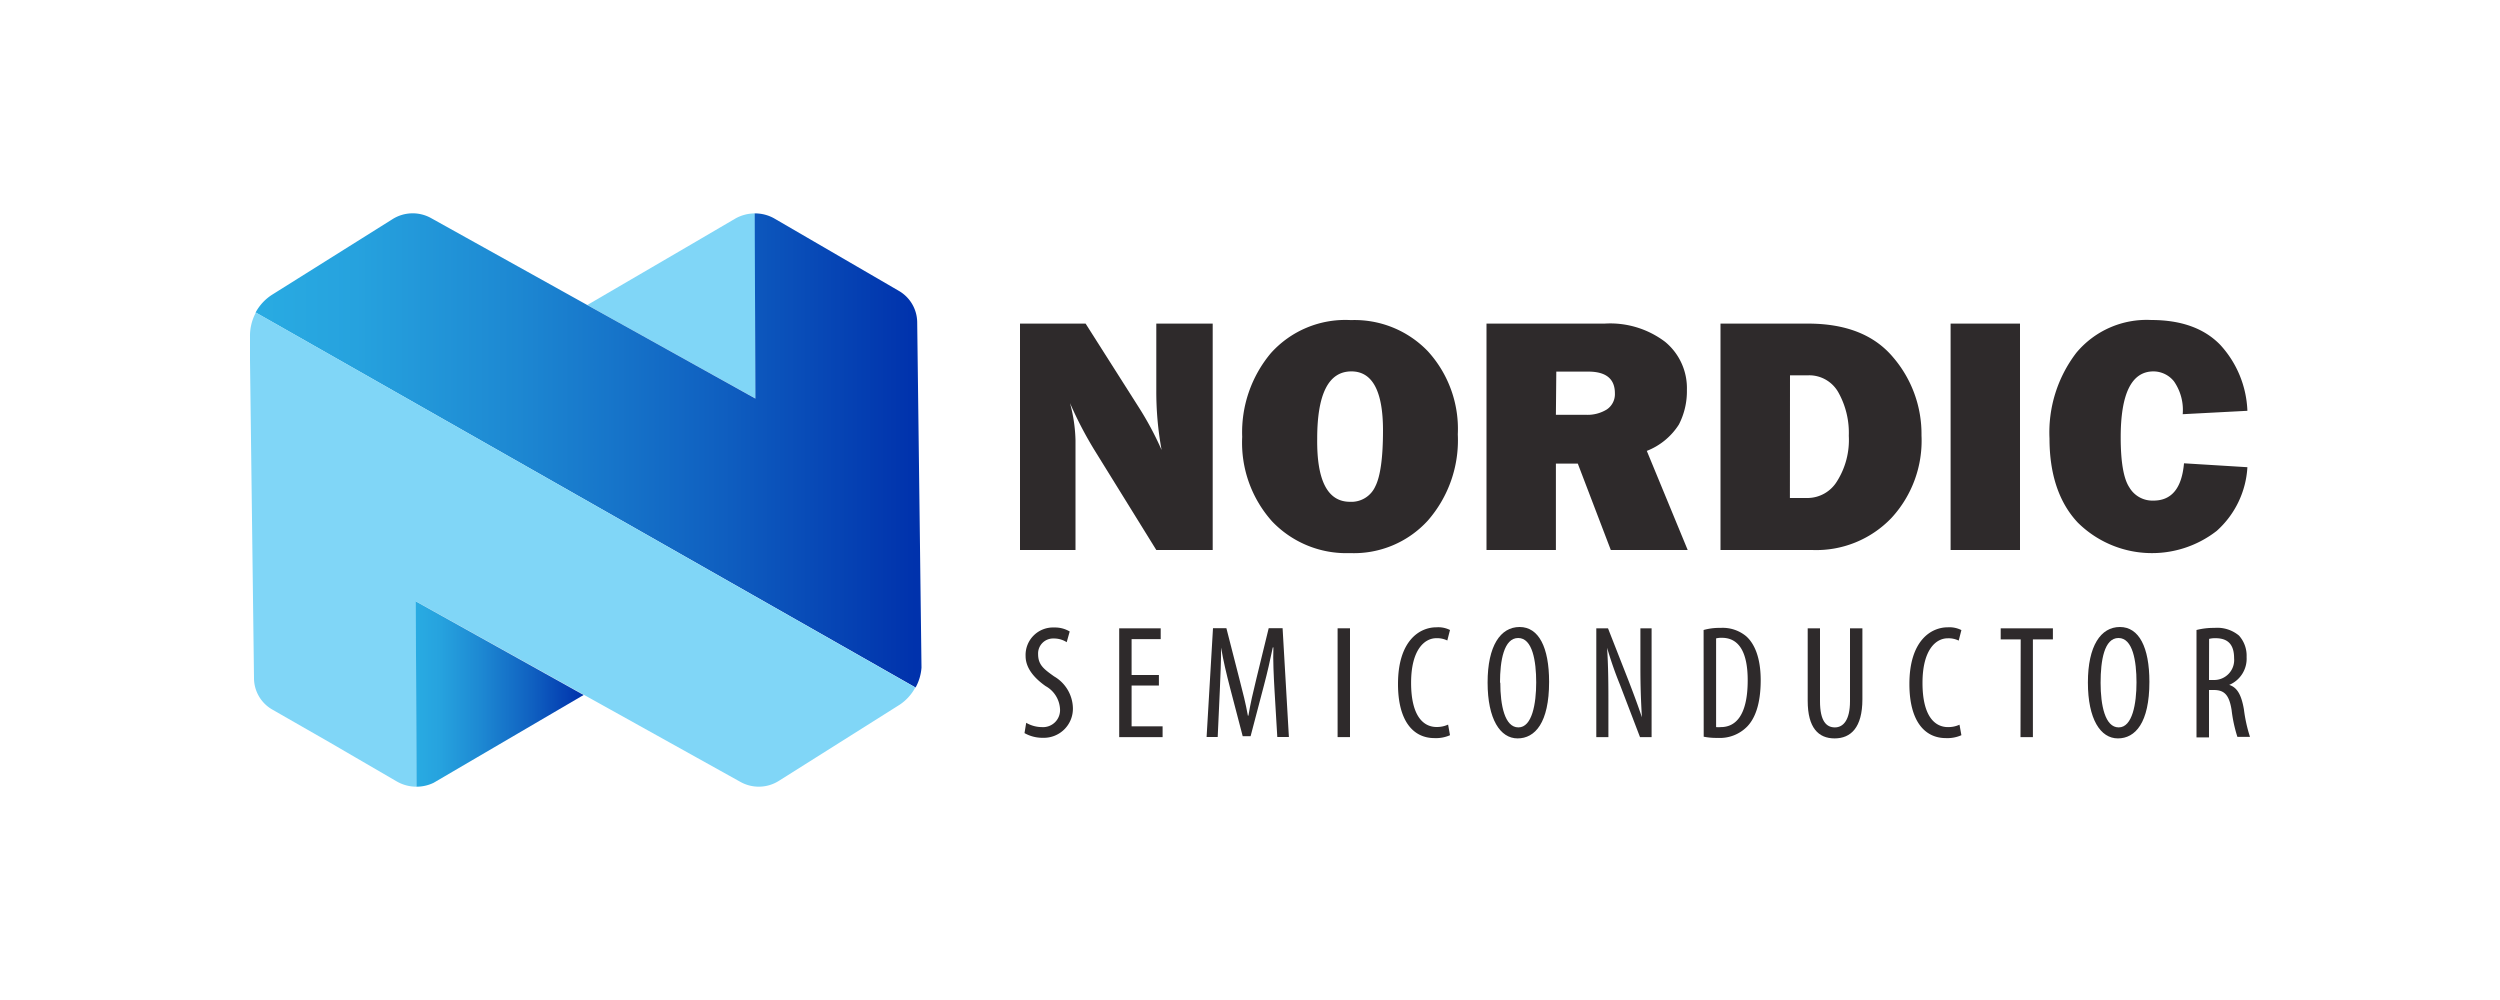 <svg xmlns="http://www.w3.org/2000/svg" xmlns:xlink="http://www.w3.org/1999/xlink" viewBox="0 0 250 100"><defs><style>.cls-1{fill:#80d6f7;}.cls-2{fill:url(#linear-gradient);}.cls-3{fill:url(#linear-gradient-2);}.cls-4{fill:#2e2a2b;}.cls-5{fill:none;}</style><linearGradient id="linear-gradient" x1="25.59" y1="45.04" x2="92.15" y2="45.04" gradientUnits="userSpaceOnUse"><stop offset="0" stop-color="#29abe2"/><stop offset="0.15" stop-color="#26a2de"/><stop offset="0.39" stop-color="#1d88d2"/><stop offset="0.7" stop-color="#0f5fc0"/><stop offset="0.99" stop-color="#0032ac"/></linearGradient><linearGradient id="linear-gradient-2" x1="41.58" y1="69.41" x2="58.41" y2="69.41" xlink:href="#linear-gradient"/></defs><title>nordic-logo-250x100</title><g id="Layer_2" data-name="Layer 2"><g id="Layer_1-2" data-name="Layer 1"><path class="cls-1" d="M73.51,21.87l-4.94,2.89h0L58.73,30.5l16.83,9.36-.07-18.52A4,4,0,0,0,73.51,21.87Z"/><path class="cls-2" d="M91.72,32.21a3.67,3.67,0,0,0-1.83-3.12L77.47,21.87a3.9,3.9,0,0,0-2-.53l.07,18.52L43.09,21.8a3.78,3.78,0,0,0-3.83.11l-12,7.53a4.83,4.83,0,0,0-1.7,1.81l66,37.5a4.82,4.82,0,0,0,.59-2Z"/><path class="cls-1" d="M25.59,31.25A4.89,4.89,0,0,0,25,33.64L25,36l.4,31.83a3.63,3.63,0,0,0,1.82,3.12L33,74.26h0l2.49,1.45,4.18,2.43a3.93,3.93,0,0,0,2,.53l-.07-18.53L74.06,78.2a3.76,3.76,0,0,0,3.82-.11L90,70.45a4.79,4.79,0,0,0,1.53-1.7Z"/><path class="cls-3" d="M43.36,78.28l15-8.78L41.58,60.14l.07,18.53A3.92,3.92,0,0,0,43.36,78.28Z"/><path class="cls-4" d="M121.27,55h-5.64l-6.19-10A38.42,38.42,0,0,1,107,40.31a15.39,15.39,0,0,1,.55,3.71V55H102V32.36h6.56l5.26,8.28A31.44,31.44,0,0,1,116.16,45a32.3,32.3,0,0,1-.53-5.93V32.36h5.64Z"/><path class="cls-4" d="M135,55.31a10.26,10.26,0,0,1-7.78-3.16,11.79,11.79,0,0,1-3-8.46,12.31,12.31,0,0,1,2.87-8.38,10,10,0,0,1,8-3.3,10.16,10.16,0,0,1,7.69,3.11,11.52,11.52,0,0,1,3,8.32,12.2,12.2,0,0,1-3,8.62A10,10,0,0,1,135,55.31Zm0-5.13a2.62,2.62,0,0,0,2.53-1.54c.51-1,.77-2.88.77-5.6,0-3.93-1.06-5.9-3.16-5.9-2.28,0-3.42,2.25-3.42,6.73C131.67,48.07,132.77,50.18,135,50.18Z"/><path class="cls-4" d="M168.77,55h-7.69l-3.3-8.64h-2.19V55h-6.94V32.36h11.81a9.1,9.1,0,0,1,6.06,1.83A6,6,0,0,1,168.69,39a7.26,7.26,0,0,1-.8,3.45,6.68,6.68,0,0,1-3.21,2.64ZM155.59,41.48h3a3.67,3.67,0,0,0,2.1-.54,1.84,1.84,0,0,0,.8-1.61c0-1.45-.89-2.17-2.67-2.17h-3.19Z"/><path class="cls-4" d="M172.05,55V32.36h8.74c3.8,0,6.64,1.12,8.53,3.38a11.77,11.77,0,0,1,2.83,7.81,11.39,11.39,0,0,1-3,8.24A10.4,10.4,0,0,1,181.22,55Zm6.94-5.2h1.8a3.47,3.47,0,0,0,2.91-1.67,7.73,7.73,0,0,0,1.18-4.55,8.26,8.26,0,0,0-1-4.26,3.34,3.34,0,0,0-3-1.79H179Z"/><path class="cls-4" d="M202,32.36V55h-6.94V32.36Z"/><path class="cls-4" d="M218.4,46.33l6.34.39a9.25,9.25,0,0,1-3.07,6.37,10.54,10.54,0,0,1-13.89-.83c-1.88-2-2.83-4.83-2.83-8.41a13.09,13.09,0,0,1,2.69-8.58A9.15,9.15,0,0,1,215.12,32q4.49,0,6.9,2.48a10.31,10.31,0,0,1,2.72,6.6l-6.47.34a5,5,0,0,0-.87-3.28,2.64,2.64,0,0,0-2.05-1c-2.18,0-3.28,2.2-3.28,6.59,0,2.47.29,4.14.86,5a2.67,2.67,0,0,0,2.39,1.33Q218.07,50.08,218.4,46.33Z"/><path class="cls-4" d="M102.62,72.28a3.17,3.17,0,0,0,1.56.43A1.7,1.7,0,0,0,106,70.87a2.79,2.79,0,0,0-1.44-2.26c-.85-.6-2-1.62-2-3a2.75,2.75,0,0,1,2.88-2.86,2.85,2.85,0,0,1,1.53.4l-.3,1.07a2.34,2.34,0,0,0-1.3-.37,1.5,1.5,0,0,0-1.56,1.55c0,1.08.56,1.5,1.6,2.24a3.76,3.76,0,0,1,1.88,3.14,2.91,2.91,0,0,1-3,3,3.64,3.64,0,0,1-1.84-.47Z"/><path class="cls-4" d="M115.89,68.55h-2.73v4.08h3.1v1.08h-4.34V62.83h4.15v1.08h-2.91V67.5h2.73Z"/><path class="cls-4" d="M127.45,69c-.08-1.44-.16-3-.11-4.26h-.06c-.25,1.21-.54,2.5-.88,3.78l-1.34,5.1h-.79L123,68.76c-.36-1.39-.68-2.73-.89-4h0c0,1.27-.06,2.79-.13,4.34l-.21,4.6h-1.11l.64-10.88h1.34l1.28,5c.37,1.44.65,2.51.87,3.75h.05c.21-1.24.45-2.28.81-3.75l1.22-5h1.39l.63,10.88h-1.16Z"/><path class="cls-4" d="M135,62.83V73.71h-1.24V62.83Z"/><path class="cls-4" d="M145,73.52a3.44,3.44,0,0,1-1.55.29c-2.13,0-3.65-1.71-3.65-5.41,0-4.3,2.13-5.67,3.84-5.67A2.62,2.62,0,0,1,145,63l-.27,1.05a2.31,2.31,0,0,0-1.1-.23c-1.16,0-2.52,1.13-2.52,4.46s1.23,4.42,2.55,4.42a2.7,2.7,0,0,0,1.15-.24Z"/><path class="cls-4" d="M154.91,68.19c0,4.09-1.41,5.65-3.15,5.65s-3-1.92-3-5.59,1.29-5.55,3.2-5.55S154.91,64.72,154.91,68.19Zm-4.88.08c0,2.25.44,4.47,1.81,4.47s1.78-2.37,1.78-4.5-.37-4.44-1.8-4.44S150,66.06,150,68.27Z"/><path class="cls-4" d="M159.63,73.71V62.83h1.17l2,5.1c.45,1.16,1,2.62,1.39,3.8h0c-.1-1.72-.15-3.12-.15-5V62.83h1.12V73.71H164L162,68.48a38.49,38.49,0,0,1-1.29-3.7h0c.09,1.46.13,2.84.13,5.17v3.76Z"/><path class="cls-4" d="M170.36,63a5.76,5.76,0,0,1,1.68-.21,3.67,3.67,0,0,1,2.56.82c.84.73,1.47,2.14,1.47,4.41,0,2.49-.62,3.85-1.31,4.59a3.82,3.82,0,0,1-3,1.18,6.48,6.48,0,0,1-1.39-.12Zm1.25,9.71a2.81,2.81,0,0,0,.47,0c1.37,0,2.69-1,2.69-4.69,0-2.74-.84-4.24-2.58-4.24a2.15,2.15,0,0,0-.58.06Z"/><path class="cls-4" d="M182,62.83v7.3c0,2,.65,2.61,1.49,2.61S185,72,185,70.13v-7.3h1.24v7.1c0,2.83-1.16,3.91-2.78,3.91s-2.69-1.06-2.69-3.76V62.83Z"/><path class="cls-4" d="M196.14,73.52a3.44,3.44,0,0,1-1.55.29c-2.13,0-3.65-1.71-3.65-5.41,0-4.3,2.13-5.67,3.84-5.67a2.65,2.65,0,0,1,1.36.28l-.27,1.05a2.31,2.31,0,0,0-1.1-.23c-1.17,0-2.52,1.13-2.52,4.46s1.23,4.42,2.55,4.42a2.7,2.7,0,0,0,1.15-.24Z"/><path class="cls-4" d="M202.07,63.94h-2V62.83h5.22v1.11h-2v9.77h-1.24Z"/><path class="cls-4" d="M214.94,68.19c0,4.09-1.41,5.65-3.15,5.65s-3-1.92-3-5.59,1.29-5.55,3.2-5.55S214.94,64.72,214.94,68.19Zm-4.88.08c0,2.25.44,4.47,1.81,4.47s1.78-2.37,1.78-4.5-.37-4.44-1.8-4.44S210.06,66.06,210.06,68.27Z"/><path class="cls-4" d="M219.65,63a6.94,6.94,0,0,1,1.8-.21,3.37,3.37,0,0,1,2.45.77,3,3,0,0,1,.76,2.14,2.84,2.84,0,0,1-1.74,2.79v0c.8.25,1.22,1,1.47,2.44a14.9,14.9,0,0,0,.61,2.76h-1.26a14.09,14.09,0,0,1-.58-2.69c-.24-1.49-.71-2-1.78-2h-.48v4.74h-1.25Zm1.25,5h.51a2,2,0,0,0,2-2.18c0-1.26-.52-2-1.86-2a2.36,2.36,0,0,0-.64.07Z"/><rect class="cls-5" width="250" height="100"/></g></g></svg>

